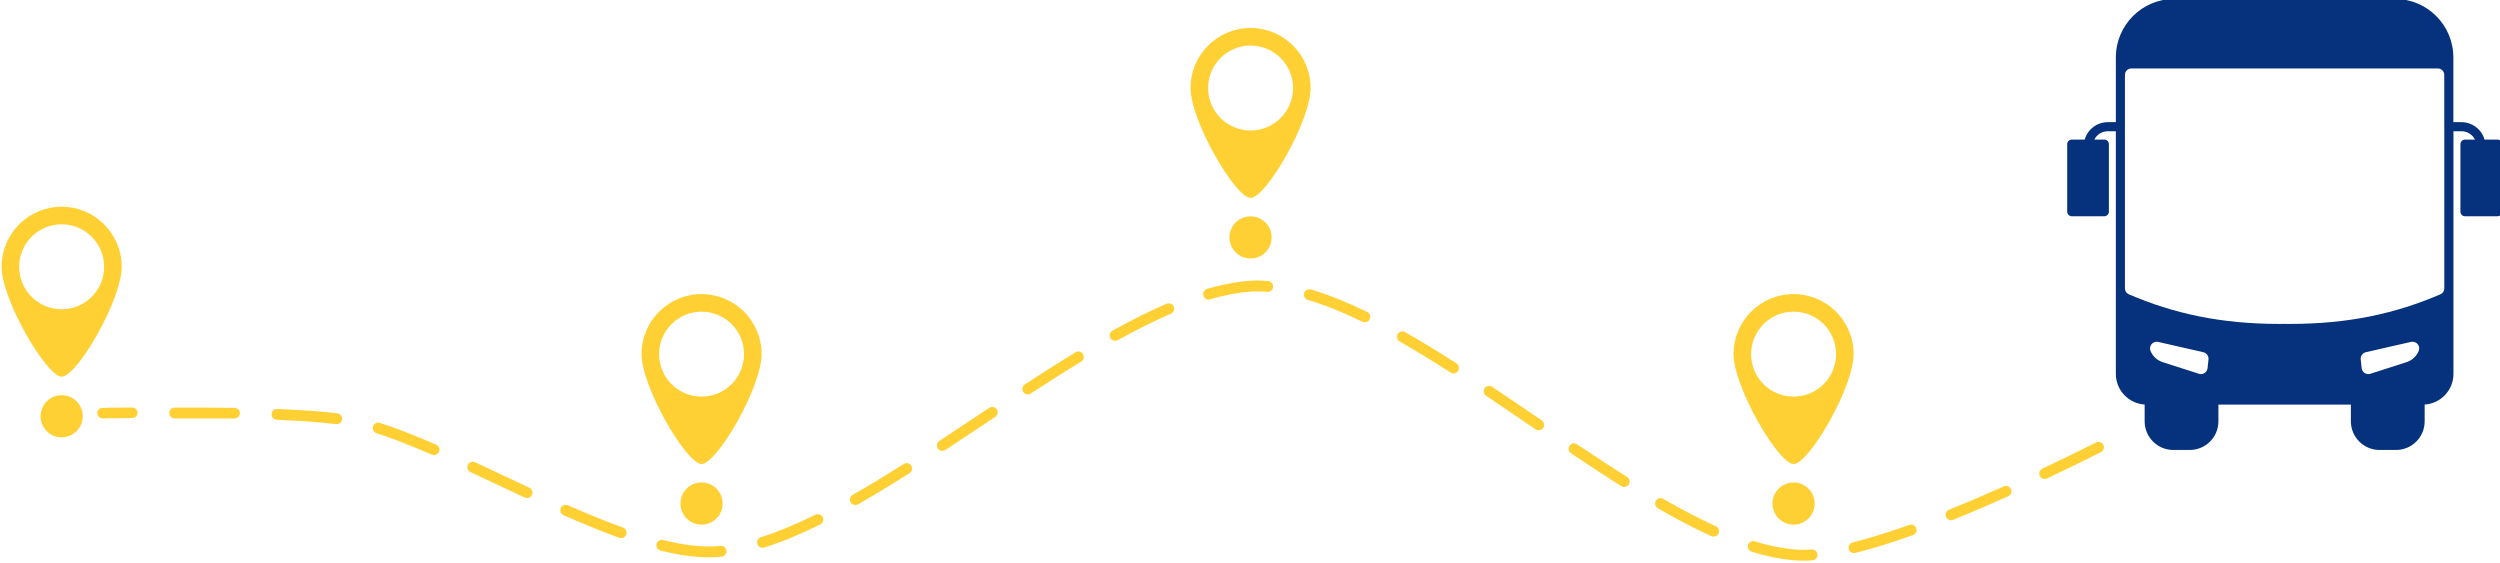 <?xml version="1.0" encoding="UTF-8" standalone="no"?><svg xmlns="http://www.w3.org/2000/svg" xmlns:xlink="http://www.w3.org/1999/xlink" fill="#ffd034" height="15.7" preserveAspectRatio="xMidYMid meet" version="1" viewBox="0.1 27.2 69.7 15.7" width="69.7" zoomAndPan="magnify"><g id="change1_1"><path d="m33.292,29.654c0,.924,1.255,3.064,1.674,3.064.429,0,1.674-2.14,1.674-3.064,0-.924-.749-1.674-1.674-1.674-.924,0-1.674.749-1.674,1.674Zm.49,0c0-.654.53-1.184,1.184-1.184.654,0,1.184.53,1.184,1.184,0,.654-.53,1.184-1.184,1.184-.654,0-1.184-.53-1.184-1.184Z"/></g><g id="change1_2"><path d="m35.553,33.82c0-.325-.263-.588-.588-.588-.325,0-.588.263-.588.588,0,.324.263.588.588.588.325,0,.588-.263.588-.588Z"/></g><g id="change1_3"><path d="m48.431,37.073c0,.924,1.255,3.064,1.674,3.064.429,0,1.674-2.14,1.674-3.064,0-.924-.749-1.674-1.674-1.674-.924,0-1.674.749-1.674,1.674Zm.49,0c0-.654.53-1.184,1.184-1.184.654,0,1.184.53,1.184,1.184,0,.654-.53,1.184-1.184,1.184-.654,0-1.184-.53-1.184-1.184Z"/></g><g id="change1_4"><path d="m50.692,41.239c0-.325-.263-.588-.588-.588-.325,0-.588.263-.588.588,0,.324.263.588.588.588.325,0,.588-.263.588-.588Z"/></g><g id="change1_5"><path d="m17.986,37.073c0,.924,1.255,3.064,1.674,3.064.429,0,1.674-2.14,1.674-3.064,0-.924-.749-1.674-1.674-1.674-.924,0-1.674.749-1.674,1.674Zm.49,0c0-.654.53-1.184,1.184-1.184.654,0,1.184.53,1.184,1.184,0,.654-.53,1.184-1.184,1.184-.654,0-1.184-.53-1.184-1.184Z"/></g><g id="change1_6"><circle cx="19.659" cy="41.239" r="0.588"/></g><g id="change1_7"><path d="m.145,34.638c0,.924,1.255,3.064,1.674,3.064.429,0,1.674-2.14,1.674-3.064,0-.924-.749-1.674-1.674-1.674-.924,0-1.674.749-1.674,1.674Zm.49,0c0-.654.53-1.184,1.184-1.184.654,0,1.184.53,1.184,1.184,0,.654-.53,1.184-1.184,1.184-.654,0-1.184-.53-1.184-1.184Z"/></g><g id="change1_8"><circle cx="1.819" cy="38.805" r="0.588"/></g><g id="change1_9"><path d="m2.962,38.864h.003c.003,0,.323-.002.82-.008.084-.001.151-.066.15-.149-.001-.083-.069-.146-.151-.146h-.002c-.499,0-.82.011-.823.011-.084.002-.15.065-.148.149.002.082.069.142.151.142Z"/></g><g id="change1_10"><path d="m50.25,42.828c-.401-.018-.843-.102-1.314-.247-.08-.025-.125-.109-.1-.189.025-.08.109-.125.189-.1.447.138.864.216,1.239.234.105.005.222.003.347-.006.083-.005.156.057.161.141.006.083-.057.156-.141.161-.087.006-.17.009-.248.009-.046,0-.091-.001-.133-.003Zm-31.735-.279c-.081-.02-.13-.102-.11-.183.02-.081.102-.13.183-.11.554.138,1.039.197,1.439.175.053-.003.108-.007.162-.012.083-.008.157.053.165.136.008.083-.053.157-.136.165-.058.006-.117.01-.174.013-.061.003-.124.005-.187.005-.394,0-.832-.062-1.341-.188Zm33.127-.043c-.02-.081.029-.163.11-.183.462-.115.993-.28,1.58-.489.079-.028.165.013.193.091.028.079-.013.165-.091.193-.596.213-1.137.381-1.609.498-.012.003-.025.004-.037.004-.068,0-.13-.046-.147-.115Zm-30.427-.139c-.025-.08.019-.165.099-.19.464-.146.962-.351,1.52-.627.075-.037.166-.006.203.069.037.075.006.166-.069.203-.573.283-1.084.493-1.563.644-.015.005-.03.007-.046.007-.064,0-.124-.041-.144-.106Zm-3.847-.173c-.457-.165-.966-.371-1.557-.631-.076-.034-.111-.123-.077-.199.034-.076.123-.111.199-.078.584.257,1.087.461,1.537.623.079.028.119.115.091.194-.022.062-.08.1-.142.1-.017,0-.034-.003-.051-.009Zm30.445-.046c-.459-.208-.948-.463-1.493-.778-.072-.042-.097-.134-.055-.207.042-.072.134-.097.207-.055.537.31,1.017.56,1.467.764.076.035.11.124.075.2-.025.056-.08.089-.138.089-.021,0-.042-.004-.062-.014Zm6.539-.538c-.031-.078.006-.166.084-.197.479-.193.994-.413,1.53-.653.076-.034.166 0.0.2.076.034.076,0,.166-.076.2-.54.242-1.058.463-1.541.657-.019.008-.038.011-.057.011-.06,0-.117-.036-.14-.095Zm-30.536-.407c-.041-.073-.016-.165.057-.206.43-.245.895-.526,1.423-.861.07-.045.164-.024.209.047.045.071.024.164-.047.209-.532.337-1.001.621-1.435.868-.024.013-.049.02-.075.02-.053,0-.104-.027-.132-.077Zm-9.087-.132c-.25-.116-.499-.234-.747-.35-.257-.121-.513-.241-.765-.359-.076-.035-.109-.125-.073-.201.035-.076.125-.108.201-.073.253.118.509.238.767.359.247.116.496.234.746.35.076.035.109.125.073.201-.026.055-.08.087-.137.087-.021,0-.043-.005-.064-.014Zm30.571-.318c-.412-.26-.857-.551-1.401-.916-.069-.047-.088-.141-.041-.21.047-.069.141-.088.21-.041.542.364.985.653,1.394.911.071.045.092.138.047.209-.029.046-.078.071-.128.071-.028,0-.055-.008-.081-.023Zm11.669-.286c-.036-.076-.003-.166.072-.201.486-.23.99-.475,1.498-.73.075-.037.166-.007.203.067.037.075.007.166-.067.203-.51.256-1.016.502-1.504.733-.021.01-.043.015-.065.015-.057,0-.111-.032-.137-.087Zm-44.83-.592c-.61-.265-1.114-.461-1.542-.597-.08-.025-.124-.111-.098-.19.025-.08.11-.124.19-.098.438.139.952.338,1.571.608.077.033.112.123.078.199-.025.057-.08.091-.139.091-.02,0-.041-.004-.06-.013Zm14.107-.172c-.046-.07-.026-.164.043-.21.351-.231.71-.469,1.056-.7l.335-.223c.07-.046.164-.027.21.042.046.07.027.163-.042.21l-.335.223c-.347.231-.706.47-1.058.701-.026.017-.054.025-.083.025-.049,0-.098-.024-.127-.068Zm16.669-.532l-.133-.09c-.41-.279-.834-.568-1.249-.846-.069-.047-.088-.141-.042-.21.046-.069.14-.088.21-.042.416.278.841.568,1.251.847l.133.09c.069.047.087.141.04.21-.029.043-.077.066-.125.066-.029,0-.059-.008-.085-.026Zm-33.446-.147c-.41-.051-.966-.092-1.652-.12-.083-.003-.148-.074-.145-.157.003-.081.07-.145.151-.145.002,0,.004 0.0.006 0.0.694.028,1.259.069,1.677.122.083.01.142.086.131.169-.01.077-.075.132-.15.132-.006,0-.013-0-.019-.001Zm-2.834-.158h-1.666c-.084,0-.151-.068-.151-.151,0-.084.068-.151.151-.151h.056c.574,0,1.117-.001,1.615.008.084.002.15.065.148.148-.002.083-.069.146-.151.146h-.003Zm21.993-.74c-.046-.07-.026-.164.044-.209.543-.354.992-.639,1.415-.896.071-.044.165-.021.208.051.043.071.021.164-.051.208-.419.255-.866.539-1.407.891-.026.017-.054.025-.083.025-.049,0-.098-.024-.127-.069Zm11.915-.54c-.524-.336-.988-.619-1.419-.865-.073-.041-.098-.134-.057-.206.041-.073.134-.098.206-.057.436.248.904.534,1.433.873.07.045.091.139.046.209-.029.045-.078.07-.128.07-.028,0-.056-.008-.082-.024Zm-9.486-.961c-.041-.073-.014-.165.059-.206.549-.305,1.043-.55,1.508-.75.077-.033.166.002.199.079.033.077-.003.166-.079.199-.456.196-.94.437-1.481.736-.023.013-.048.019-.073.019-.053,0-.105-.028-.132-.078Zm7.028-.455c-.559-.272-1.057-.472-1.524-.61-.08-.024-.126-.108-.102-.188.024-.08.108-.126.188-.102.483.143.997.349,1.571.628.075.037.106.127.07.202-.026.054-.08.085-.136.085-.022,0-.045-.005-.066-.015Zm-4.433-.727c-.023-.08.023-.168.104-.191.519-.148,1.003-.232,1.439-.232h.016c.078,0,.159.01.241.015.083.005.147.084.141.167-.005.083-.078.142-.161.137-.075-.005-.15-.016-.223-.016h-.015c-.408,0-.864.08-1.356.221-.014.004-.028.014-.042.014-.066,0-.126-.048-.145-.114Z"/></g><g id="change2_1"><path d="m69.729,31.092h-.36c-.081-.284-.34-.486-.645-.486l-.224-0v-1.805c0-.901-.73-1.631-1.631-1.631h-6.148c-.901,0-1.631.73-1.631,1.631v1.805l-.224 0c-.305 0-.564.203-.645.486h-.36c-.07,0-.127.057-.127.127v1.883c0,.07.057.127.127.127h.908c.07,0,.127-.057.127-.127v-1.883c0-.07-.057-.127-.127-.127h-.278c.068-.139.211-.233.375-.233l.224-0v6.765c0,.454.355.827.803.855v.468c0,.44.358.798.798.798h.461c.44,0,.798-.358.798-.798v-.467h3.693v.467c0,.44.358.798.798.798h.461c.44,0,.798-.358.798-.798v-.468c.447-.028.803-.401.803-.855v-6.765l.224 0c.164 0.0.307.094.375.233h-.278c-.07,0-.127.057-.127.127v1.883c0,.07.057.127.127.127h.908c.07,0,.127-.057.127-.127v-1.883c0-.07-.057-.127-.127-.127Zm-8.056,6.129l-.026.242c-.006.056-.037.106-.084.137-.047.031-.105.038-.158.021l-1.009-.324c-.076-.025-.145-.065-.203-.118-.059-.054-.104-.119-.136-.193-.01-.023-.014-.047-.014-.072,0-.042.014-.083.04-.115.036-.045.09-.071.147-.071.014,0,.028.002.041.005l1.258.287c.092.021.154.108.144.202Zm5.86-.235c-.031.074-.077.139-.136.193-.059.054-.127.094-.203.118l-1.009.324c-.054.017-.111.01-.158-.021-.047-.031-.078-.081-.084-.137l-.026-.242c-.01-.094.052-.181.144-.202l1.258-.287c.014-.003.028-.005.041-.005.057,0,.111.026.147.071.026.033.04.074.04.115,0,.025-.005.049-.014.072Zm.714-6.255c0,0-0.0 0-0.0 0,0,0.0 0.0 0.0 0.0 0v4.51c0,.071-.043.136-.108.164-1.241.534-2.551.826-4.199.826-.048,0-.097-0-.145-.001-.048.001-.097.001-.145.001-1.647,0-2.958-.293-4.199-.826-.066-.028-.108-.093-.108-.164v-5.954c0-.098.08-.178.178-.178h8.547c.098,0,.178.08.178.178v1.443Z" fill="#06327d"/></g></svg>